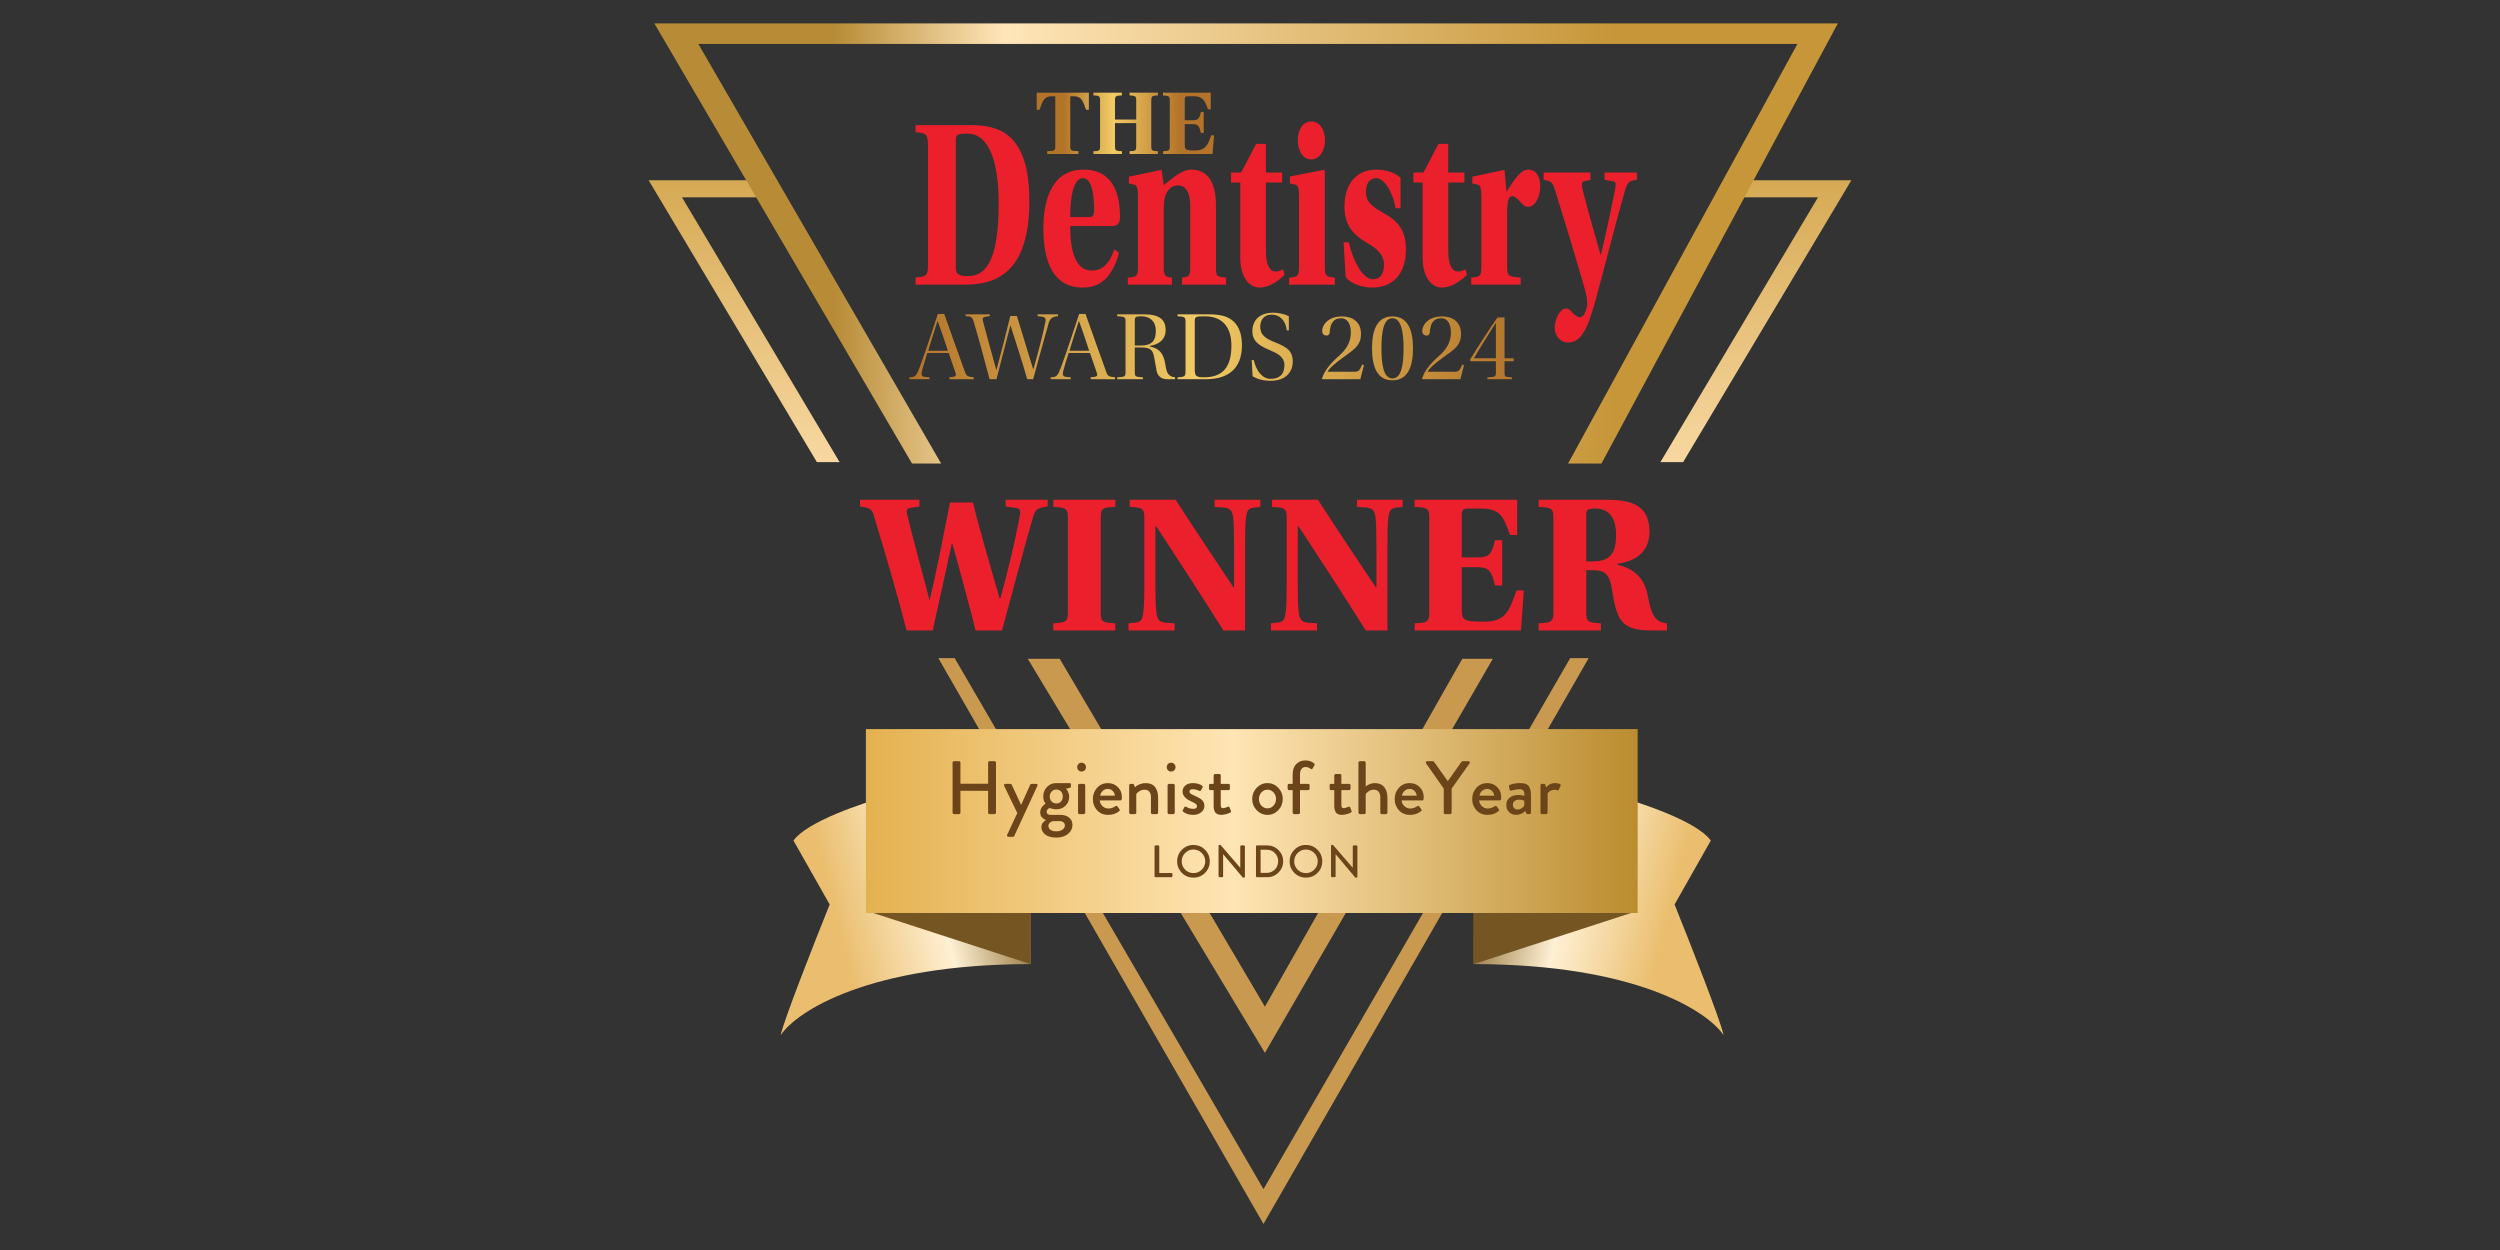<?xml version="1.0" encoding="utf-8"?>
<!-- Generator: Adobe Illustrator 15.0.0, SVG Export Plug-In . SVG Version: 6.00 Build 0)  -->
<!DOCTYPE svg PUBLIC "-//W3C//DTD SVG 1.1//EN" "http://www.w3.org/Graphics/SVG/1.1/DTD/svg11.dtd">
<svg version="1.1" id="Layer_1" xmlns="http://www.w3.org/2000/svg" xmlns:xlink="http://www.w3.org/1999/xlink" x="0px" y="0px"
	 width="800px" height="400px" viewBox="0 0 800 400" enable-background="new 0 0 800 400" xml:space="preserve">
<rect x="0" y="0" width="800" height="400" fill="#333333" stroke="none"/>
<linearGradient id="SVGID_1_" gradientUnits="userSpaceOnUse" x1="1116.996" y1="555.939" x2="1116.996" y2="646.137" gradientTransform="matrix(1 0 0 1 -555.119 -498.25)">
	<stop  offset="0" style="stop-color:#D6AA54"/>
	<stop  offset="1" style="stop-color:#F8D8A1"/>
</linearGradient>
<path fill="url(#SVGID_1_)" d="M592.435,57.69h-32.262l-2.953,5.453h24.537l-50.438,84.744h7.271L592.435,57.69z"/>
<linearGradient id="SVGID_2_" gradientUnits="userSpaceOnUse" x1="793.242" y1="555.939" x2="793.242" y2="646.137" gradientTransform="matrix(1 0 0 1 -555.119 -498.25)">
	<stop  offset="0" style="stop-color:#D6AA54"/>
	<stop  offset="1" style="stop-color:#F8D8A1"/>
</linearGradient>
<path fill="url(#SVGID_2_)" d="M207.565,57.69h32.261l2.954,5.453h-24.538l50.438,84.744h-7.27L207.565,57.69z"/>
<path fill="#EB202C" d="M305.866,44.551V85.64c0,1.791,0.611,2.724,3.733,2.724c5.295,0,9.978-3.736,9.978-23.271
	c0-14.475-3.566-22.412-10.033-22.335C306.535,42.76,305.866,43.072,305.866,44.551z M292.99,40.037h17.726
	c6.912,0,11.314,1.79,14.324,5.915c3.065,4.202,4.347,10.194,4.347,18.598c0,25.447-13.6,26.537-21.292,26.537H292.99v-2.335
	c3.622-0.155,3.959-0.623,3.959-4.28V46.651c0-3.735-0.56-4.125-3.959-4.358V40.037z"/>
<path fill="#EB202C" d="M355.5,72.333h-13.042c0,8.249,1.783,14.242,6.856,14.242c3.12,0,5.519-1.713,7.302-6.771l1.45,1.089
	c-1.842,6.771-5.185,11.127-11.482,11.127c-9.921,0.079-12.708-8.948-12.708-18.91c0-10.195,3.289-18.832,12.875-18.832
	c10.256,0,11.649,9.261,11.649,15.097C358.399,71.788,357.451,72.333,355.5,72.333z M342.458,69.453h6.02
	c1.172,0,1.617-0.311,1.617-2.256c0-4.592-0.613-10.196-3.567-10.196C343.406,57.001,342.458,63.382,342.458,69.453z"/>
<path fill="#EB202C" d="M389.111,65.64v19.921c0,2.959,0.334,3.037,3.232,3.268v2.257h-14.102v-2.257
	c1.561-0.231,2.62,0.08,2.62-2.878V65.874c0-4.202-1.337-6.537-3.958-6.537c-2.117,0-3.399,1.555-4.014,3.424
	c-0.334,0.933-0.502,2.722-0.502,4.356v18.677c0,2.957,1.06,2.803,2.62,3.034v2.257h-14.101v-2.257
	c2.897-0.231,3.232-0.465,3.232-3.344V62.839c0-2.958-0.446-3.581-1.171-3.736l-1.728-0.389v-2.178l10.478-2.179l0.669,4.901
	c3.513-2.8,5.965-4.979,8.863-4.979C386.714,54.279,389.111,58.791,389.111,65.64z"/>
<path fill="#EB202C" d="M410.275,58.403h-5.186V80.27c0,4.591,1.229,6.615,3.121,6.615c0.727,0,1.729-0.311,2.396-0.701l0.444,1.791
	c-3.12,3.034-5.907,4.045-7.971,4.045c-3.009,0-6.187-2.801-6.187-9.572V58.402h-2.953v-3.191h3.231l4.794-9.183h3.121v9.183h5.185
	L410.275,58.403L410.275,58.403z"/>
<path fill="#EB202C" d="M419.589,38.87h0.056c2.787,0,4.349,2.8,4.349,5.991c0,3.269-1.673,6.147-4.402,6.147
	c-2.788,0-4.293-2.878-4.293-6.147C415.296,41.67,416.801,38.87,419.589,38.87z M415.688,85.329V62.838
	c0-2.958-0.392-3.58-1.172-3.735l-1.728-0.39v-2.256l10.813-2.102l0.334,0.311v30.662c0,2.957,0.334,3.269,3.231,3.5v2.257h-14.659
	v-2.257C415.296,88.675,415.688,88.285,415.688,85.329z"/>
<path fill="#EB202C" d="M448.172,66.651h-1.561c-1.002-5.525-3.734-9.649-6.242-9.649c-2.229,0-3.288,1.946-3.288,4.514
	c0,3.113,2.229,4.747,5.463,6.538c4.793,2.645,7.356,5.602,7.356,11.75c0,8.172-4.517,12.217-10.7,12.217
	c-2.845,0-6.802-0.934-8.584-3.423l-0.669-11.051h1.672c1.338,5.993,4.459,11.829,7.747,11.829c2.118,0,3.512-1.556,3.512-4.592
	c0-3.269-2.229-5.214-5.295-7.003c-5.127-2.88-7.356-6.303-7.356-11.674c0-7.394,3.9-11.828,10.145-11.828
	c2.676,0,5.63,0.7,7.803,2.567L448.172,66.651L448.172,66.651z"/>
<path fill="#EB202C" d="M468.625,58.403h-5.184V80.27c0,4.591,1.226,6.615,3.121,6.615c0.726,0,1.729-0.311,2.396-0.701l0.443,1.791
	c-3.119,3.034-5.907,4.045-7.971,4.045c-3.011,0-6.188-2.801-6.188-9.572V58.402h-2.954v-3.191h3.231l4.793-9.183h3.121v9.183h5.185
	L468.625,58.403L468.625,58.403z"/>
<path fill="#EB202C" d="M482.285,68.13v17.198c0,3.035,0.39,3.191,4.347,3.5v2.257h-15.827v-2.257
	c2.896-0.231,3.232-0.465,3.232-3.5v-22.49c0-2.88-0.391-3.58-1.171-3.735l-1.729-0.39v-2.178l10.313-2.179l0.612,7.004
	c3.119-4.825,4.736-7.082,7.021-7.082c2.284,0,3.789,1.946,3.789,5.369c0,2.958-1.393,6.536-3.9,6.536
	c-1.061,0-1.673-0.7-2.343-1.477c-1.112-1.167-1.894-1.945-2.675-1.945C482.675,62.761,482.285,64.55,482.285,68.13z"/>
<path fill="#EB202C" d="M513.454,55.213h10.367v2.334c-3.012,0.311-3.121,0.934-4.292,5.058c-2.73,9.572-5.908,22.412-8.976,33.541
	c-2.842,10.505-5.07,13.463-8.918,13.463c-1.951,0-4.124-1.791-4.124-4.747c0-2.879,1.839-6.148,3.513-6.148
	c0.945,0,1.28,0.389,2.396,1.556c0.557,0.623,1.396,1.245,2.006,1.245c1.062,0,1.729-0.779,2.397-3.347
	c0.39-1.167-0.279-4.124-0.669-5.604c-3.013-10.583-6.856-23.111-9.532-31.671c-0.947-3.036-1.448-2.881-3.677-3.347v-2.334h14.993
	v2.334l-2.01,0.466c-0.777,0.156-0.891,0.934-0.557,2.413c1.616,6.615,4.18,15.175,5.796,21.088h0.111
	c1.562-6.458,3.289-14.396,4.627-21.322c0.275-1.555,0-2.102-0.78-2.179l-2.676-0.466v-2.333H513.454z"/>
<linearGradient id="SVGID_3_" gradientUnits="userSpaceOnUse" x1="895.604" y1="537.841" x2="932.636" y2="537.614" gradientTransform="matrix(1 0 0 1 -555.119 -498.25)">
	<stop  offset="0" style="stop-color:#B3742A"/>
	<stop  offset="0.425" style="stop-color:#F1CB64"/>
	<stop  offset="1" style="stop-color:#B3742A"/>
</linearGradient>
<path fill="url(#SVGID_3_)" d="M342.483,30.799v16.002c0,0.868,0.118,1.406,1.047,1.465l1.555,0.121v0.897h-9.99v-0.897l1.585-0.121
	c0.928-0.059,1.018-0.598,1.018-1.465V30.799h-1.136c-2.514,0-2.872,1.524-3.919,4.336h-0.896v-5.473h16.689v5.473h-0.896
	c-1.047-2.813-1.406-4.336-3.918-4.336H342.483z M363.59,39.413h-6.789v7.359c0,1.316,0.149,1.556,2.213,1.615v0.898h-9.124v-0.898
	c1.945-0.059,2.125-0.209,2.125-1.615V32.145c0-1.405-0.21-1.525-2.125-1.615v-0.867h9.124v0.867
	c-1.975,0.09-2.213,0.21-2.213,1.615v6.102h6.789v-6.102c0-1.346-0.209-1.525-2.123-1.615v-0.867h9.063v0.867
	c-1.944,0.09-2.124,0.27-2.124,1.615v14.627c0,1.346,0.209,1.556,2.124,1.615v0.898h-9.063v-0.898
	c1.975-0.059,2.123-0.209,2.123-1.615V39.413z M374.332,46.742V32.205c0-1.437-0.271-1.555-2.185-1.675v-0.867h15.285v5.293h-0.897
	c-0.928-2.782-1.646-4.157-4.517-4.157h-1.915c-0.777,0-0.987,0.209-0.987,1.016v6.671h2.393c1.885,0,2.275-0.39,2.783-2.664h0.897
	v6.7h-0.897c-0.509-2.184-0.838-2.811-2.783-2.811h-2.393v6.401c0,1.824,0.21,2.035,3.35,2.035c3.352,0,4.099-1.916,5.146-4.848
	h0.896L388,49.282h-15.793v-0.897C374.123,48.297,374.332,48.177,374.332,46.742z"/>
<path fill="#C9994F" d="M305.487,210.593h-5.227l104.057,181.076l104.056-181.076h-5.906l-98.147,169.942L305.487,210.593z"/>
<path fill="#C9994F" d="M339.112,210.818h-6.816h-3.407l75.882,126.096l72.931-126.096h-9.771l-63.16,111.328L339.112,210.818z"/>
<linearGradient id="SVGID_4_" gradientUnits="userSpaceOnUse" x1="883.679" y1="775.721" x2="822.336" y2="791.17" gradientTransform="matrix(1 0 0 1 -555.119 -498.25)">
	<stop  offset="0" style="stop-color:#856529"/>
	<stop  offset="0.471" style="stop-color:#FFF0D4"/>
	<stop  offset="1" style="stop-color:#EABE6E"/>
</linearGradient>
<path fill="url(#SVGID_4_)" d="M253.913,268.982c4.182-6,22.04-12.043,30.445-14.313h45.438v53.845
	c-51.8,0-74.897,15.146-79.973,22.721c0.909-4.545,10.829-29.765,15.676-41.806L253.913,268.982z"/>
<path fill="#755622" d="M329.796,308.514l-52.482-17.039l52.482,0.455V308.514z"/>
<linearGradient id="SVGID_5_" gradientUnits="userSpaceOnUse" x1="1027.924" y1="775.721" x2="1089.267" y2="791.17" gradientTransform="matrix(1 0 0 1 -555.119 -498.25)">
	<stop  offset="0" style="stop-color:#856529"/>
	<stop  offset="0.471" style="stop-color:#FFF0D4"/>
	<stop  offset="1" style="stop-color:#EABE6E"/>
</linearGradient>
<path fill="url(#SVGID_5_)" d="M547.45,268.982c-4.183-6-22.038-12.043-30.443-14.313h-45.438v53.845
	c51.803,0,74.896,15.146,79.974,22.721c-0.909-4.545-10.83-29.765-15.677-41.806L547.45,268.982z"/>
<path fill="#755622" d="M471.564,308.514l52.483-17.039l-52.483,0.455V308.514z"/>
<linearGradient id="SVGID_6_" gradientUnits="userSpaceOnUse" x1="832.206" y1="760.984" x2="1079.168" y2="760.984" gradientTransform="matrix(1 0 0 1 -555.119 -498.25)">
	<stop  offset="0" style="stop-color:#E4B14F"/>
	<stop  offset="0.475" style="stop-color:#FFE5B4"/>
	<stop  offset="1" style="stop-color:#BB8C2F"/>
</linearGradient>
<path fill="url(#SVGID_6_)" d="M277.087,292.157v-58.847h246.962v58.847H277.087L277.087,292.157z"/>
<linearGradient id="SVGID_7_" gradientUnits="userSpaceOnUse" x1="822.211" y1="576.16" x2="1071.671" y2="576.16" gradientTransform="matrix(1 0 0 1 -555.119 -498.25)">
	<stop  offset="0" style="stop-color:#B88C37"/>
	<stop  offset="0.218" style="stop-color:#FFE6B9"/>
	<stop  offset="1" style="stop-color:#C79639"/>
</linearGradient>
<path fill="url(#SVGID_7_)" d="M301.17,148.341h-9.315L209.383,7.479h378.734L512.462,148.34h-10.679l73.385-134.271H223.47
	L301.17,148.341z"/>
<g>
	<path fill="#6C441A" d="M304.823,260.059v-16.021c0-0.113,0.044-0.22,0.133-0.313c0.088-0.099,0.197-0.146,0.327-0.146h1.598
		c0.129,0,0.238,0.045,0.327,0.133c0.088,0.089,0.133,0.198,0.133,0.327v6.752h8.857v-6.752c0-0.129,0.044-0.238,0.133-0.327
		c0.088-0.088,0.197-0.133,0.327-0.133h1.597c0.129,0,0.238,0.048,0.327,0.146c0.089,0.098,0.133,0.2,0.133,0.313v16.021
		c0,0.112-0.044,0.217-0.133,0.313c-0.089,0.096-0.198,0.146-0.327,0.146h-1.597c-0.129,0-0.238-0.043-0.327-0.133
		c-0.089-0.089-0.133-0.197-0.133-0.326v-6.994h-8.857v6.994c0,0.129-0.044,0.237-0.133,0.326c-0.089,0.09-0.198,0.133-0.327,0.133
		h-1.598c-0.129,0-0.238-0.049-0.327-0.146S304.823,260.171,304.823,260.059z"/>
	<path fill="#6C441A" d="M325.538,260.179l-4.211-8.712c-0.081-0.16-0.077-0.307,0.012-0.436c0.088-0.129,0.222-0.194,0.399-0.194
		h1.597c0.193,0,0.331,0.089,0.412,0.267l3,6.438h0.023l2.904-6.438c0.08-0.178,0.25-0.267,0.508-0.267h1.379
		c0.194,0,0.331,0.065,0.412,0.194s0.081,0.272,0,0.436l-7.404,16.021c-0.098,0.193-0.234,0.289-0.412,0.289h-1.452
		c-0.178,0-0.312-0.067-0.399-0.204c-0.089-0.138-0.093-0.287-0.012-0.448L325.538,260.179z"/>
	<path fill="#6C441A" d="M332.871,259.938c0-0.354,0.061-0.688,0.182-1.004c0.121-0.314,0.267-0.572,0.437-0.773
		c0.17-0.202,0.334-0.379,0.496-0.532c0.161-0.151,0.298-0.271,0.412-0.353l0.192-0.098c-0.5-0.597-0.75-1.379-0.75-2.348
		c0-1.161,0.392-2.157,1.173-2.988c0.782-0.831,1.779-1.246,2.989-1.246h4.235c0.306,0,0.46,0.153,0.46,0.459v0.605
		c0,0.242-0.089,0.379-0.267,0.41l-1.331,0.363c0.081,0.063,0.178,0.152,0.29,0.268c0.113,0.111,0.268,0.396,0.46,0.847
		c0.194,0.452,0.291,0.943,0.291,1.478c0,1.063-0.383,1.988-1.148,2.771c-0.768,0.783-1.755,1.176-2.965,1.176
		c-0.355,0-0.694-0.033-1.018-0.099c-0.322-0.063-0.577-0.129-0.762-0.192s-0.294-0.099-0.327-0.099
		c-0.145,0-0.347,0.113-0.604,0.339c-0.259,0.229-0.388,0.51-0.388,0.85c0,0.289,0.104,0.526,0.314,0.713
		c0.209,0.187,0.492,0.279,0.847,0.279h3.292c1.097,0,2.004,0.284,2.722,0.857c0.719,0.57,1.077,1.367,1.077,2.384
		c0,1.113-0.472,2.062-1.416,2.845c-0.943,0.781-2.189,1.174-3.738,1.174c-1.582,0-2.775-0.332-3.582-0.992
		c-0.808-0.661-1.21-1.438-1.21-2.323c0-0.952,0.476-1.71,1.428-2.274v-0.071c-0.404-0.112-0.803-0.367-1.198-0.763
		C333.068,261.199,332.871,260.646,332.871,259.938z M335.485,264.316c0,0.5,0.233,0.912,0.702,1.233
		c0.468,0.322,1.072,0.483,1.814,0.483c0.758,0,1.408-0.18,1.948-0.532c0.541-0.354,0.811-0.813,0.811-1.38
		c0-0.18-0.037-0.357-0.108-0.544c-0.073-0.187-0.254-0.371-0.544-0.558c-0.291-0.187-0.679-0.277-1.162-0.277
		c-0.952,0-1.662,0.016-2.129,0.048C335.928,263.083,335.485,263.591,335.485,264.316z M338.05,257.105
		c0.598,0,1.084-0.207,1.464-0.617c0.379-0.411,0.569-0.947,0.569-1.609c0-0.661-0.19-1.197-0.569-1.609
		c-0.379-0.41-0.866-0.617-1.464-0.617c-0.612,0-1.122,0.212-1.524,0.631c-0.403,0.42-0.605,0.951-0.605,1.598
		s0.202,1.18,0.605,1.598C336.929,256.896,337.438,257.105,338.05,257.105z"/>
	<path fill="#6C441A" d="M346.084,246.893c-0.387,0-0.714-0.137-0.98-0.41s-0.398-0.604-0.398-0.991
		c0-0.403,0.133-0.742,0.398-1.019c0.267-0.273,0.594-0.412,0.98-0.412c0.403,0,0.742,0.14,1.016,0.412
		c0.274,0.274,0.412,0.613,0.412,1.019c0,0.387-0.137,0.718-0.412,0.991S346.487,246.893,346.084,246.893z M344.971,260.059v-8.762
		c0-0.111,0.044-0.218,0.133-0.314c0.089-0.096,0.197-0.146,0.327-0.146h1.379c0.113,0,0.219,0.049,0.315,0.146
		c0.097,0.099,0.145,0.203,0.145,0.314v8.762c0,0.112-0.048,0.217-0.145,0.313c-0.097,0.096-0.202,0.146-0.315,0.146h-1.379
		c-0.129,0-0.237-0.049-0.327-0.146C345.015,260.275,344.971,260.171,344.971,260.059z"/>
	<path fill="#6C441A" d="M349.714,255.678c0-1.404,0.452-2.602,1.355-3.594c0.902-0.992,2.064-1.488,3.484-1.488
		c1.259,0,2.315,0.424,3.17,1.271c0.855,0.847,1.283,1.916,1.283,3.206c0,0.21-0.017,0.428-0.049,0.653
		c-0.032,0.272-0.178,0.41-0.436,0.41h-6.583c0.031,0.678,0.313,1.278,0.847,1.805c0.532,0.522,1.177,0.785,1.936,0.785
		c0.709,0,1.429-0.232,2.154-0.701c0.306-0.178,0.524-0.187,0.653-0.023l0.678,0.919c0.193,0.228,0.177,0.437-0.048,0.63
		c-0.937,0.807-2.13,1.21-3.582,1.21c-1.437,0-2.605-0.491-3.509-1.477C350.166,258.3,349.714,257.098,349.714,255.678z
		 M352.063,254.611h4.694c-0.032-0.579-0.266-1.084-0.702-1.512c-0.436-0.429-0.943-0.643-1.524-0.643
		c-0.646,0-1.198,0.205-1.658,0.617S352.143,254,352.063,254.611z"/>
	<path fill="#6C441A" d="M361.331,260.059v-8.762c0-0.111,0.044-0.218,0.133-0.314c0.088-0.097,0.197-0.146,0.327-0.146h0.702
		c0.209,0,0.339,0.097,0.387,0.291l0.29,0.822c0.113-0.129,0.287-0.282,0.521-0.46c0.233-0.178,0.625-0.37,1.174-0.58
		c0.548-0.21,1.112-0.314,1.693-0.314c1.389,0,2.408,0.424,3.063,1.271c0.653,0.847,0.979,1.956,0.979,3.326v4.865
		c0,0.111-0.048,0.217-0.145,0.313c-0.097,0.096-0.202,0.146-0.314,0.146h-1.379c-0.129,0-0.237-0.043-0.327-0.134
		c-0.089-0.089-0.133-0.196-0.133-0.325v-4.961c0-0.774-0.178-1.367-0.532-1.779c-0.355-0.411-0.848-0.616-1.477-0.616
		c-0.662,0-1.25,0.178-1.767,0.532c-0.518,0.354-0.823,0.66-0.919,0.918v5.906c0,0.307-0.187,0.459-0.558,0.459h-1.259
		c-0.129,0-0.238-0.05-0.327-0.146C361.375,260.275,361.331,260.171,361.331,260.059z"/>
	<path fill="#6C441A" d="M374.738,246.893c-0.388,0-0.714-0.137-0.98-0.41c-0.266-0.273-0.398-0.604-0.398-0.991
		c0-0.403,0.133-0.742,0.398-1.019c0.267-0.273,0.593-0.412,0.98-0.412c0.402,0,0.742,0.14,1.016,0.412
		c0.274,0.274,0.412,0.613,0.412,1.019c0,0.387-0.137,0.718-0.412,0.991S375.141,246.893,374.738,246.893z M373.625,260.059v-8.762
		c0-0.111,0.044-0.218,0.133-0.314c0.088-0.097,0.197-0.146,0.327-0.146h1.379c0.113,0,0.218,0.049,0.315,0.146
		c0.097,0.099,0.145,0.203,0.145,0.314v8.762c0,0.112-0.048,0.217-0.145,0.313c-0.098,0.097-0.202,0.146-0.315,0.146h-1.379
		c-0.129,0-0.238-0.049-0.327-0.146C373.668,260.275,373.625,260.171,373.625,260.059z"/>
	<path fill="#6C441A" d="M378.633,259.768c-0.192-0.129-0.242-0.299-0.145-0.509l0.508-0.942c0.129-0.241,0.331-0.281,0.604-0.12
		c0.71,0.42,1.46,0.629,2.25,0.629s1.187-0.273,1.187-0.822c0-0.307-0.133-0.563-0.399-0.772c-0.266-0.211-0.754-0.478-1.464-0.799
		c-1.839-0.809-2.759-1.863-2.759-3.172c0-0.693,0.282-1.312,0.847-1.852c0.564-0.541,1.388-0.813,2.47-0.813
		c1.129,0,2.081,0.25,2.854,0.75c0.291,0.193,0.354,0.428,0.194,0.701l-0.437,0.823c-0.145,0.258-0.354,0.323-0.629,0.192
		c-0.71-0.338-1.372-0.508-1.983-0.508c-0.727,0-1.09,0.241-1.09,0.727c0,0.291,0.117,0.521,0.352,0.688
		c0.232,0.171,0.633,0.375,1.198,0.616c1.081,0.471,1.888,0.938,2.42,1.404c0.531,0.468,0.798,1.111,0.798,1.936
		c0,0.774-0.335,1.44-1.004,1.997c-0.669,0.558-1.529,0.835-2.577,0.835C380.521,260.76,379.457,260.429,378.633,259.768z"/>
	<path fill="#6C441A" d="M388.362,257.88v-5.034h-1.017c-0.129,0-0.237-0.044-0.327-0.133c-0.088-0.089-0.133-0.197-0.133-0.327
		v-1.089c0-0.306,0.153-0.46,0.46-0.46h1.017v-2.687c0-0.112,0.044-0.217,0.133-0.314c0.088-0.097,0.197-0.145,0.327-0.145
		l1.379-0.024c0.113,0,0.214,0.045,0.303,0.133c0.088,0.089,0.133,0.198,0.133,0.327v2.71h2.47c0.306,0,0.459,0.154,0.459,0.46
		v1.089c0,0.13-0.044,0.238-0.134,0.327c-0.089,0.089-0.197,0.133-0.326,0.133h-2.47v4.793c0,0.387,0.064,0.646,0.194,0.773
		c0.129,0.129,0.322,0.193,0.581,0.193c0.403,0,0.896-0.146,1.477-0.438c0.259-0.111,0.443-0.04,0.558,0.218l0.436,1.065
		c0.112,0.258,0.04,0.449-0.218,0.58c-0.21,0.13-0.609,0.281-1.198,0.46c-0.589,0.178-1.133,0.267-1.633,0.267
		c-0.904,0-1.541-0.246-1.912-0.736C388.549,259.529,388.362,258.814,388.362,257.88z"/>
	<path fill="#6C441A" d="M400.704,255.652c0-1.37,0.476-2.558,1.428-3.559c0.952-1,2.104-1.5,3.461-1.5s2.509,0.5,3.462,1.5
		c0.95,1.001,1.428,2.188,1.428,3.559c0,1.404-0.478,2.604-1.428,3.604c-0.953,1.001-2.104,1.501-3.462,1.501
		c-1.354,0-2.509-0.5-3.461-1.501C401.18,258.259,400.704,257.057,400.704,255.652z M402.857,255.652
		c0,0.84,0.267,1.554,0.799,2.143c0.531,0.589,1.178,0.885,1.937,0.885s1.403-0.296,1.937-0.885c0.535-0.589,0.8-1.303,0.8-2.143
		c0-0.808-0.269-1.5-0.8-2.08c-0.531-0.581-1.178-0.871-1.937-0.871s-1.403,0.29-1.937,0.871
		C403.124,254.152,402.857,254.848,402.857,255.652z"/>
	<path fill="#6C441A" d="M413.65,260.059v-7.213h-1.139c-0.129,0-0.236-0.044-0.324-0.133c-0.09-0.089-0.136-0.197-0.136-0.327
		v-1.089c0-0.306,0.153-0.46,0.46-0.46h1.139v-3.001c0-1.451,0.384-2.564,1.148-3.339c0.768-0.774,1.756-1.162,2.965-1.162
		c1.113,0,2.033,0.323,2.76,0.968c0.192,0.162,0.227,0.348,0.098,0.557l-0.604,1.091c-0.131,0.241-0.332,0.267-0.604,0.071
		c-0.563-0.388-1.099-0.58-1.599-0.58c-0.549,0-0.987,0.201-1.317,0.604c-0.331,0.403-0.496,1-0.496,1.79v3.001h2.612
		c0.308,0,0.461,0.154,0.461,0.46v1.089c0,0.13-0.045,0.238-0.133,0.327c-0.09,0.089-0.198,0.133-0.327,0.133H416v7.213
		c0,0.112-0.045,0.217-0.133,0.313c-0.09,0.097-0.198,0.146-0.327,0.146h-1.429c-0.112,0-0.219-0.049-0.313-0.146
		S413.65,260.171,413.65,260.059z"/>
	<path fill="#6C441A" d="M426.961,257.88v-5.034h-1.018c-0.129,0-0.237-0.044-0.325-0.133c-0.089-0.089-0.134-0.197-0.134-0.327
		v-1.089c0-0.306,0.151-0.46,0.459-0.46h1.018v-2.687c0-0.112,0.044-0.217,0.133-0.314c0.09-0.097,0.198-0.145,0.327-0.145
		l1.38-0.024c0.112,0,0.213,0.045,0.303,0.133c0.09,0.089,0.135,0.198,0.135,0.327v2.71h2.468c0.308,0,0.46,0.154,0.46,0.46v1.089
		c0,0.13-0.045,0.238-0.133,0.327c-0.09,0.089-0.198,0.133-0.327,0.133h-2.468v4.793c0,0.387,0.063,0.646,0.191,0.773
		c0.129,0.129,0.322,0.193,0.582,0.193c0.401,0,0.896-0.146,1.477-0.438c0.258-0.111,0.441-0.04,0.557,0.218l0.438,1.065
		c0.111,0.258,0.039,0.449-0.219,0.58c-0.211,0.13-0.607,0.281-1.197,0.46c-0.59,0.178-1.135,0.267-1.635,0.267
		c-0.902,0-1.541-0.246-1.91-0.736C427.148,259.529,426.961,258.814,426.961,257.88z"/>
	<path fill="#6C441A" d="M434.705,260.059v-16.021c0-0.113,0.044-0.22,0.133-0.313c0.089-0.099,0.197-0.146,0.327-0.146h1.403
		c0.129,0,0.236,0.048,0.326,0.146c0.088,0.098,0.133,0.2,0.133,0.313v7.599c0.982-0.691,1.953-1.039,2.904-1.039
		c1.321,0,2.326,0.424,3.014,1.271c0.686,0.847,1.027,1.956,1.027,3.325v4.865c0,0.112-0.049,0.217-0.146,0.313
		s-0.201,0.146-0.314,0.146h-1.354c-0.131,0-0.238-0.043-0.327-0.133c-0.089-0.089-0.133-0.197-0.133-0.326v-4.914
		c0-0.772-0.187-1.375-0.558-1.803c-0.373-0.427-0.871-0.641-1.502-0.641c-0.646,0-1.222,0.181-1.729,0.544
		c-0.508,0.362-0.803,0.688-0.883,0.979v5.832c0,0.308-0.161,0.461-0.484,0.461h-1.379c-0.13,0-0.238-0.051-0.327-0.146
		C434.749,260.273,434.705,260.171,434.705,260.059z"/>
	<path fill="#6C441A" d="M446.297,255.678c0-1.404,0.451-2.602,1.355-3.594c0.902-0.992,2.063-1.488,3.482-1.488
		c1.26,0,2.315,0.424,3.172,1.271c0.854,0.847,1.281,1.916,1.281,3.206c0,0.21-0.016,0.428-0.048,0.653
		c-0.033,0.272-0.179,0.41-0.437,0.41h-6.582c0.03,0.678,0.313,1.278,0.847,1.805c0.532,0.522,1.178,0.785,1.937,0.785
		c0.711,0,1.43-0.232,2.154-0.701c0.307-0.178,0.523-0.187,0.652-0.023l0.678,0.919c0.193,0.228,0.178,0.437-0.048,0.63
		c-0.937,0.807-2.13,1.21-3.582,1.21c-1.437,0-2.604-0.491-3.509-1.477C446.748,258.3,446.297,257.098,446.297,255.678z
		 M448.645,254.611h4.695c-0.033-0.579-0.267-1.084-0.701-1.512c-0.436-0.429-0.943-0.643-1.523-0.643
		c-0.646,0-1.198,0.205-1.658,0.617C448.995,253.486,448.725,254,448.645,254.611z"/>
	<path fill="#6C441A" d="M462.004,260.059v-7.694l-5.663-8.083c-0.097-0.161-0.104-0.319-0.022-0.475
		c0.08-0.152,0.218-0.229,0.41-0.229h1.791c0.146,0,0.273,0.072,0.389,0.218l4.38,6.171l4.381-6.171
		c0.112-0.146,0.242-0.218,0.388-0.218h1.814c0.193,0,0.33,0.076,0.411,0.229c0.081,0.153,0.073,0.313-0.024,0.475l-5.734,8.059
		v7.721c0,0.112-0.049,0.219-0.146,0.313c-0.098,0.097-0.202,0.146-0.313,0.146h-1.599c-0.13,0-0.237-0.045-0.327-0.134
		S462.004,260.188,462.004,260.059z"/>
	<path fill="#6C441A" d="M471.104,255.678c0-1.404,0.451-2.602,1.354-3.594s2.063-1.488,3.483-1.488c1.26,0,2.314,0.424,3.172,1.271
		c0.854,0.847,1.281,1.916,1.281,3.206c0,0.21-0.017,0.428-0.049,0.653c-0.031,0.272-0.178,0.41-0.436,0.41h-6.583
		c0.032,0.678,0.313,1.278,0.847,1.805c0.533,0.522,1.178,0.785,1.938,0.785c0.711,0,1.429-0.232,2.154-0.701
		c0.307-0.178,0.522-0.187,0.652-0.023l0.678,0.919c0.193,0.228,0.178,0.437-0.049,0.63c-0.936,0.807-2.13,1.21-3.582,1.21
		c-1.436,0-2.604-0.491-3.509-1.477C471.555,258.3,471.104,257.098,471.104,255.678z M473.45,254.611h4.694
		c-0.033-0.579-0.268-1.084-0.701-1.512c-0.438-0.429-0.944-0.643-1.524-0.643c-0.646,0-1.198,0.205-1.657,0.617
		C473.801,253.486,473.529,254,473.45,254.611z"/>
	<path fill="#6C441A" d="M482.018,257.518c0-0.902,0.344-1.648,1.027-2.237c0.686-0.591,1.635-0.886,2.844-0.886
		c0.309,0,0.617,0.024,0.934,0.073c0.313,0.048,0.553,0.097,0.714,0.146l0.267,0.071c0.018-0.791-0.08-1.344-0.289-1.658
		c-0.211-0.313-0.613-0.471-1.212-0.471c-0.79,0-1.692,0.146-2.71,0.437c-0.273,0.063-0.451-0.063-0.531-0.39l-0.193-0.896
		c-0.064-0.272,0.041-0.459,0.314-0.556c0.87-0.371,1.983-0.559,3.34-0.559c0.74,0,1.352,0.104,1.826,0.314
		c0.478,0.21,0.822,0.527,1.041,0.956c0.219,0.428,0.358,0.866,0.424,1.317c0.064,0.451,0.098,1.024,0.098,1.719v5.154
		c0,0.112-0.049,0.217-0.146,0.313c-0.097,0.096-0.201,0.146-0.313,0.146h-0.68c-0.178,0-0.313-0.111-0.41-0.339l-0.241-0.653
		c-0.854,0.823-1.849,1.234-2.978,1.234c-0.92,0-1.67-0.294-2.252-0.884C482.309,259.287,482.018,258.501,482.018,257.518z
		 M484.122,257.492c0,0.451,0.137,0.822,0.411,1.113c0.273,0.291,0.63,0.436,1.064,0.436c0.45,0,0.887-0.133,1.308-0.398
		c0.419-0.267,0.71-0.537,0.87-0.812v-1.549c-0.387-0.259-0.951-0.388-1.693-0.388c-0.58,0-1.053,0.146-1.415,0.437
		C484.305,256.621,484.122,257.009,484.122,257.492z"/>
	<path fill="#6C441A" d="M492.956,260.059v-8.762c0-0.111,0.044-0.218,0.133-0.314c0.089-0.096,0.197-0.146,0.327-0.146h0.701
		c0.21,0,0.347,0.113,0.412,0.339l0.266,0.823c0.661-0.937,1.605-1.403,2.832-1.403c0.548,0,1.012,0.076,1.392,0.229
		c0.381,0.153,0.506,0.375,0.375,0.665l-0.581,1.187c-0.111,0.259-0.307,0.331-0.579,0.218c-0.228-0.111-0.501-0.17-0.822-0.17
		c-0.42,0-0.81,0.099-1.162,0.291c-0.354,0.193-0.597,0.362-0.728,0.508c-0.129,0.146-0.227,0.274-0.289,0.39v6.146
		c0,0.308-0.219,0.459-0.653,0.459h-1.161c-0.13,0-0.238-0.049-0.327-0.146S492.956,260.171,492.956,260.059z"/>
</g>
<g>
	<path fill="#6C441A" d="M369.459,280.422v-9.611c0-0.078,0.026-0.144,0.08-0.195c0.053-0.055,0.119-0.079,0.196-0.079h0.958
		c0.078,0,0.143,0.026,0.195,0.087c0.054,0.059,0.08,0.121,0.08,0.188v8.537h3.936c0.078,0,0.143,0.027,0.195,0.08
		c0.054,0.055,0.08,0.118,0.08,0.196v0.798c0,0.078-0.025,0.145-0.08,0.196c-0.053,0.054-0.118,0.08-0.195,0.08h-5.169
		c-0.078,0-0.144-0.026-0.196-0.08C369.485,280.564,369.459,280.5,369.459,280.422z"/>
	<path fill="#6C441A" d="M378.208,279.326c-1.012-1.012-1.518-2.243-1.518-3.695s0.506-2.688,1.518-3.71
		c1.011-1.021,2.243-1.532,3.695-1.532c1.452,0,2.686,0.512,3.703,1.532s1.524,2.258,1.524,3.71s-0.508,2.684-1.524,3.695
		c-1.018,1.011-2.25,1.518-3.703,1.518C380.45,280.844,379.219,280.338,378.208,279.326z M379.253,272.959
		c-0.741,0.745-1.111,1.636-1.111,2.672s0.368,1.922,1.104,2.657c0.735,0.735,1.621,1.104,2.657,1.104
		c1.036,0,1.924-0.369,2.665-1.104c0.739-0.735,1.11-1.621,1.11-2.657s-0.371-1.927-1.11-2.672
		c-0.741-0.745-1.629-1.118-2.665-1.118C380.876,271.841,379.993,272.214,379.253,272.959z"/>
	<path fill="#6C441A" d="M389.933,280.422v-9.771c0-0.066,0.026-0.129,0.08-0.182c0.054-0.054,0.119-0.08,0.196-0.08h0.363
		l6.302,7.289h0.015v-6.867c0-0.078,0.026-0.144,0.08-0.195c0.054-0.055,0.118-0.079,0.196-0.079h0.929
		c0.068,0,0.131,0.026,0.189,0.087c0.058,0.059,0.087,0.121,0.087,0.188v9.771c0,0.068-0.026,0.128-0.08,0.182
		c-0.053,0.053-0.119,0.08-0.196,0.08h-0.377l-6.302-7.492H391.4v7.07c0,0.078-0.027,0.145-0.08,0.196
		c-0.055,0.054-0.119,0.08-0.196,0.08h-0.916c-0.078,0-0.143-0.029-0.196-0.087C389.959,280.553,389.933,280.49,389.933,280.422z"/>
	<path fill="#6C441A" d="M401.912,280.422v-9.611c0-0.078,0.025-0.144,0.08-0.195c0.053-0.055,0.113-0.079,0.182-0.079h3.34
		c1.403,0,2.604,0.496,3.603,1.487c0.998,0.992,1.495,2.187,1.495,3.578c0,1.403-0.498,2.604-1.495,3.603s-2.197,1.496-3.603,1.496
		h-3.34c-0.066,0-0.129-0.026-0.182-0.08C401.938,280.564,401.912,280.5,401.912,280.422z M403.395,279.318h1.916
		c1.064,0,1.945-0.353,2.645-1.053c0.695-0.701,1.045-1.592,1.045-2.664c0-1.064-0.35-1.945-1.045-2.645
		c-0.697-0.697-1.578-1.046-2.645-1.046h-1.916V279.318z"/>
	<path fill="#6C441A" d="M414.204,279.326c-1.013-1.012-1.519-2.243-1.519-3.695s0.506-2.688,1.519-3.71
		c1.011-1.021,2.243-1.532,3.694-1.532s2.688,0.512,3.703,1.532c1.017,1.021,1.523,2.258,1.523,3.71s-0.509,2.684-1.523,3.695
		c-1.018,1.012-2.252,1.518-3.703,1.518S415.215,280.338,414.204,279.326z M415.249,272.959c-0.74,0.745-1.11,1.636-1.11,2.672
		s0.367,1.922,1.104,2.657c0.733,0.735,1.62,1.104,2.657,1.104c1.035,0,1.924-0.369,2.664-1.104s1.109-1.621,1.109-2.657
		s-0.369-1.927-1.109-2.672s-1.629-1.118-2.664-1.118C416.873,271.841,415.99,272.214,415.249,272.959z"/>
	<path fill="#6C441A" d="M425.93,280.422v-9.771c0-0.066,0.025-0.129,0.079-0.182c0.054-0.054,0.118-0.08,0.196-0.08h0.363
		l6.302,7.289h0.015v-6.867c0-0.078,0.026-0.144,0.079-0.195c0.054-0.055,0.119-0.079,0.196-0.079h0.93
		c0.067,0,0.131,0.026,0.188,0.087c0.059,0.059,0.088,0.121,0.088,0.188v9.771c0,0.068-0.026,0.128-0.08,0.182
		c-0.053,0.053-0.118,0.08-0.195,0.08h-0.378l-6.302-7.492h-0.016v7.07c0,0.078-0.025,0.145-0.08,0.196
		c-0.054,0.054-0.117,0.08-0.194,0.08h-0.915c-0.078,0-0.145-0.029-0.196-0.087C425.955,280.553,425.93,280.49,425.93,280.422z"/>
</g>
<g>
	<path fill="#EB202C" d="M335.249,159.919v2.179c-3.204,0.448-3.908,0.705-4.677,3.396c-2.308,7.753-7.496,27.359-9.932,36.265
		h-8.457c-1.602-6.728-6.022-22.874-7.433-27.743h-0.192c0.064,0-6.087,27.743-6.087,27.743h-8.33
		c-3.203-12.174-6.854-24.796-10.572-36.969c-0.576-1.922-1.409-2.371-4.356-2.691v-2.179h18.966v2.179l-2.82,0.384
		c-1.537,0.32-1.28,1.089-1.024,2.307c1.603,6.919,5.511,20.823,7.048,27.102h0.128c2.371-9.739,4.613-21.72,6.472-31.075h7.367
		c1.858,7.881,6.6,23.835,8.521,30.69h0.256c2.563-9.482,4.549-17.556,6.215-26.461c0.256-1.538,0.128-2.307-1.152-2.499
		l-3.396-0.448v-2.179L335.249,159.919L335.249,159.919z"/>
	<path fill="#EB202C" d="M352.227,195.927c0,3.011,0.513,3.332,4.678,3.524v2.307h-19.862v-2.307
		c4.101-0.192,4.677-0.513,4.677-3.524V165.75c0-3.011-0.577-3.396-4.677-3.524v-2.307h19.862v2.307
		c-4.165,0.128-4.678,0.449-4.678,3.524V195.927z"/>
	<path fill="#EB202C" d="M391.502,201.758c-6.984-11.084-14.224-22.233-21.528-33.381h-0.256v17.748c0,5.254,0.064,7.496,0.32,9.739
		c0.32,4.037,2.563,3.268,5.831,3.588v2.307h-14.737v-2.307c3.204-0.384,4.357,0.128,4.742-3.588c0.256-2.114,0.32-4.485,0.32-9.739
		V165.75c0-3.011-0.577-3.396-4.678-3.524v-2.307h14.673c6.15,9.611,12.237,18.517,18.452,27.936h0.257v-12.366
		c0-5.125-0.064-7.496-0.257-9.675c-0.384-4.036-2.563-3.268-5.958-3.588v-2.307h14.608v2.307c-3.14,0.384-4.165-0.064-4.613,3.588
		c-0.191,2.179-0.256,4.485-0.256,9.675v26.27L391.502,201.758L391.502,201.758z"/>
	<path fill="#EB202C" d="M437.057,201.758c-6.981-11.084-14.224-22.233-21.527-33.381h-0.256v17.748
		c0,5.254,0.063,7.496,0.319,9.739c0.32,4.037,2.563,3.268,5.83,3.588v2.307h-14.735v-2.307c3.203-0.384,4.356,0.128,4.74-3.588
		c0.258-2.114,0.32-4.485,0.32-9.739V165.75c0-3.011-0.576-3.396-4.678-3.524v-2.307h14.673
		c6.149,9.611,12.237,18.517,18.452,27.936h0.257v-12.366c0-5.125-0.063-7.496-0.257-9.675c-0.385-4.036-2.563-3.268-5.959-3.588
		v-2.307h14.607v2.307c-3.14,0.384-4.164-0.064-4.611,3.588c-0.192,2.179-0.258,4.485-0.258,9.675v26.27L437.057,201.758
		L437.057,201.758z"/>
	<path fill="#EB202C" d="M457.367,165.75c0-3.075-0.514-3.396-4.678-3.524v-2.307h32.806v11.277h-2.308
		c-2.052-5.895-3.141-8.458-9.228-8.458h-4.101c-1.666,0-2.114,0.448-2.114,2.178v13.455h5.125c3.651,0,4.483-1.025,5.511-5.51
		h2.309v14.48h-2.309c-1.023-4.485-1.857-5.831-5.511-5.831h-5.125v13.071c0,3.78,0.319,4.356,7.11,4.356
		c7.111,0,8.139-3.652,10.443-9.995h2.309l-0.897,12.814h-34.021v-2.307c4.101-0.128,4.678-0.513,4.678-3.524V165.75L457.367,165.75
		z"/>
	<path fill="#EB202C" d="M507.597,195.927c0,3.011,0.515,3.332,4.68,3.524v2.307h-19.929v-2.307
		c4.166-0.192,4.741-0.513,4.741-3.524V165.75c0-3.075-0.512-3.332-4.741-3.524v-2.307h21.146c7.24,0,14.353,0.833,14.353,10.315
		c0,6.087-4.229,9.419-10.252,10.124v0.384c6.729,1.538,8.972,5.639,9.806,10.444c0.896,4.677,1.922,8.073,6.021,8.265v2.307h-4.869
		c-6.728,0-9.739-1.602-11.213-6.151c-1.025-3.076-1.346-6.343-1.794-8.521c-0.833-3.588-2.371-4.613-5.702-4.613h-2.243
		L507.597,195.927L507.597,195.927z M507.597,179.653h2.309c6.405,0,7.239-4.165,7.239-8.65c0-5.767-2.756-8.265-6.534-8.265
		c-2.947,0-3.014,0.513-3.014,2.178V179.653L507.597,179.653z"/>
</g>
<g>
	
		<linearGradient id="SVGID_8_" gradientUnits="userSpaceOnUse" x1="290.908" y1="553.479" x2="487.342" y2="553.479" gradientTransform="matrix(1 0 0 1 0.08 -442.57)">
		<stop  offset="0" style="stop-color:#B2732A"/>
		<stop  offset="0.465" style="stop-color:#F0CA64"/>
		<stop  offset="1" style="stop-color:#B2732A"/>
	</linearGradient>
	<path fill="url(#SVGID_8_)" d="M303.793,121.354v-0.63l1.165-0.125c0.943-0.095,1.102-0.503,0.787-1.385
		c-0.535-1.541-1.542-4.499-2.172-6.261h-6.828c-0.598,1.951-1.1,3.461-1.572,5.254c-0.535,1.763-0.253,2.297,0.754,2.392
		l1.51,0.157v0.598h-6.449v-0.598c1.919-0.095,2.267-0.441,3.272-3.115c1.95-5.254,4.059-11.767,5.853-17.178h2.044
		c1.729,4.845,4.972,14.064,6.576,18.406c0.535,1.51,0.85,1.667,2.862,1.855v0.63H303.793z M300.082,102.792h-0.094
		c-0.851,2.675-2.107,6.544-2.958,9.439h6.294C302.567,109.966,301.057,105.34,300.082,102.792z"/>
	
		<linearGradient id="SVGID_9_" gradientUnits="userSpaceOnUse" x1="290.919" y1="553.543" x2="487.358" y2="553.543" gradientTransform="matrix(1 0 0 1 0.08 -442.57)">
		<stop  offset="0" style="stop-color:#B2732A"/>
		<stop  offset="0.465" style="stop-color:#F0CA64"/>
		<stop  offset="1" style="stop-color:#B2732A"/>
	</linearGradient>
	<path fill="url(#SVGID_9_)" d="M338.56,100.589v0.598c-1.73,0.127-2.549,0.662-2.987,2.203c-1.416,4.845-3.398,12.333-4.973,17.965
		h-1.887c-1.479-5.223-3.588-11.641-5.349-17.21h-0.033c-1.132,4.122-3.397,13.183-4.467,17.21h-2.202
		c-1.573-6.009-3.272-12.302-5.034-18.279c-0.503-1.699-0.849-1.824-2.642-1.919v-0.567h7.739v0.567l-1.101,0.158
		c-1.071,0.157-1.354,0.44-1.102,1.353c1.195,4.594,3.114,11.484,4.311,15.763h0.03c1.385-5.097,3.335-12.774,4.437-17.305h2.108
		c1.635,5.411,3.523,11.546,5.19,16.989h0.096c1.068-3.711,3.021-10.854,3.838-15.07c0.282-1.321-0.283-1.636-1.29-1.73
		l-1.196-0.127v-0.598L338.56,100.589L338.56,100.589z"/>
	
		<linearGradient id="SVGID_10_" gradientUnits="userSpaceOnUse" x1="290.918" y1="553.479" x2="487.361" y2="553.479" gradientTransform="matrix(1 0 0 1 0.08 -442.57)">
		<stop  offset="0" style="stop-color:#B2732A"/>
		<stop  offset="0.465" style="stop-color:#F0CA64"/>
		<stop  offset="1" style="stop-color:#B2732A"/>
	</linearGradient>
	<path fill="url(#SVGID_10_)" d="M349.004,121.354v-0.63l1.164-0.125c0.944-0.095,1.1-0.503,0.786-1.385
		c-0.535-1.541-1.542-4.499-2.17-6.261h-6.828c-0.598,1.951-1.103,3.461-1.574,5.254c-0.534,1.763-0.25,2.297,0.756,2.392
		l1.511,0.157v0.598h-6.45v-0.598c1.919-0.095,2.264-0.441,3.271-3.115c1.951-5.254,4.06-11.767,5.853-17.178h2.047
		c1.729,4.845,4.97,14.064,6.575,18.406c0.533,1.51,0.849,1.667,2.861,1.855v0.63H349.004z M345.291,102.792h-0.094
		c-0.85,2.675-2.108,6.544-2.957,9.439h6.292C347.778,109.966,346.268,105.34,345.291,102.792z"/>
	
		<linearGradient id="SVGID_11_" gradientUnits="userSpaceOnUse" x1="290.919" y1="553.543" x2="487.359" y2="553.543" gradientTransform="matrix(1 0 0 1 0.08 -442.57)">
		<stop  offset="0" style="stop-color:#B2732A"/>
		<stop  offset="0.465" style="stop-color:#F0CA64"/>
		<stop  offset="1" style="stop-color:#B2732A"/>
	</linearGradient>
	<path fill="url(#SVGID_11_)" d="M363.13,118.838c0,1.667,0.031,1.731,2.611,1.919v0.598h-8.243v-0.598
		c2.611-0.188,2.673-0.252,2.673-1.919v-15.732c0-1.698-0.062-1.73-2.673-1.919v-0.598h8.588c5.159,0,6.922,1.858,6.922,5.034
		c0,3.084-2.297,4.689-5.065,5.034v0.189c3.303,0.755,4.374,2.422,4.938,5.632c0.377,2.486,0.755,4.027,3.147,4.279v0.598H373.7
		c-2.046,0-3.241-0.88-3.618-2.831c-0.284-1.542-0.503-2.833-0.787-4.405c-0.441-2.234-1.321-2.926-4.122-2.926h-2.044
		L363.13,118.838L363.13,118.838z M363.13,110.563h2.044c3.367,0,4.688-1.51,4.688-4.656c0-3.491-2.328-4.688-4.563-4.688
		c-1.95,0-2.169,0.221-2.169,1.479V110.563z"/>
	
		<linearGradient id="SVGID_12_" gradientUnits="userSpaceOnUse" x1="290.918" y1="553.541" x2="487.361" y2="553.541" gradientTransform="matrix(1 0 0 1 0.08 -442.57)">
		<stop  offset="0" style="stop-color:#B2732A"/>
		<stop  offset="0.465" style="stop-color:#F0CA64"/>
		<stop  offset="1" style="stop-color:#B2732A"/>
	</linearGradient>
	<path fill="url(#SVGID_12_)" d="M386.788,100.589c3.618,0,6.104,0.535,8.022,2.329c1.856,1.762,2.612,4.499,2.612,7.551
		c0,7.644-4.562,10.885-11.547,10.885h-9.062v-0.598c2.267-0.157,2.549-0.283,2.549-1.951v-15.7c0-1.698-0.251-1.761-2.549-1.919
		v-0.598L386.788,100.589L386.788,100.589z M382.321,118.113c0,2.267,0.438,2.611,2.989,2.611c4.939,0,8.746-2.169,8.746-10.068
		c0-5.097-2.107-9.375-8.4-9.438c-3.146-0.032-3.334,0.157-3.334,1.637L382.321,118.113L382.321,118.113z"/>
	
		<linearGradient id="SVGID_13_" gradientUnits="userSpaceOnUse" x1="290.934" y1="553.526" x2="487.348" y2="553.526" gradientTransform="matrix(1 0 0 1 0.08 -442.57)">
		<stop  offset="0" style="stop-color:#B2732A"/>
		<stop  offset="0.465" style="stop-color:#F0CA64"/>
		<stop  offset="1" style="stop-color:#B2732A"/>
	</linearGradient>
	<path fill="url(#SVGID_13_)" d="M411.77,105.718c-0.348-3.146-2.232-5.034-4.813-5.034c-2.548,0-3.681,1.731-3.681,3.964
		c0,2.644,2.013,3.745,4.151,4.657c3.681,1.51,6.261,2.453,6.261,6.417c0,2.958-1.918,6.135-7.109,6.135
		c-2.328,0-4.152-0.503-5.758-1.478l-0.283-5.16h0.662c0.787,3.366,2.642,6.009,5.412,6.009c2.673,0,4.402-1.322,4.402-4.373
		c0-2.738-2.359-3.808-4.529-4.751c-3.209-1.354-5.729-2.674-5.729-6.134c0-3.934,2.864-5.916,6.576-5.916
		c2.107,0,4.152,0.628,5.098,1.131v4.531h-0.66V105.718z"/>
	
		<linearGradient id="SVGID_14_" gradientUnits="userSpaceOnUse" x1="290.916" y1="553.872" x2="487.36" y2="553.872" gradientTransform="matrix(1 0 0 1 0.08 -442.57)">
		<stop  offset="0" style="stop-color:#B2732A"/>
		<stop  offset="0.465" style="stop-color:#F0CA64"/>
		<stop  offset="1" style="stop-color:#B2732A"/>
	</linearGradient>
	<path fill="url(#SVGID_14_)" d="M435.301,121.354h-12.145l-0.127-0.157c0.599-2.078,2.106-4.405,5.664-7.521
		c2.705-2.391,3.586-4.939,3.586-7.267c0-2.139-0.725-4.562-3.178-4.562c-2.233,0-3.43,1.446-3.588,4.531
		c-0.063,0.598-0.438,1.006-0.976,1.006c-0.787,0-1.446-0.44-1.446-1.479c0-1.824,1.793-4.655,6.387-4.655
		c3.272,0,6.041,1.729,6.041,5.568c0,3.461-1.793,4.75-5.063,7.08c-3.399,2.422-4.972,3.87-5.663,5.065h8.493
		c1.416,0,1.763-0.253,2.612-2.297l0.565,0.189L435.301,121.354z"/>
	
		<linearGradient id="SVGID_15_" gradientUnits="userSpaceOnUse" x1="290.918" y1="554.047" x2="487.361" y2="554.047" gradientTransform="matrix(1 0 0 1 0.08 -442.57)">
		<stop  offset="0" style="stop-color:#B2732A"/>
		<stop  offset="0.465" style="stop-color:#F0CA64"/>
		<stop  offset="1" style="stop-color:#B2732A"/>
	</linearGradient>
	<path fill="url(#SVGID_15_)" d="M445.619,101.251c4.877,0,6.544,4.341,6.544,10.225c0,5.884-1.667,10.225-6.575,10.225
		s-6.544-4.341-6.544-10.225c0-5.883,1.636-10.225,6.544-10.225H445.619z M445.559,101.849c-2.959,0-3.492,4.845-3.492,9.627
		c0,4.782,0.533,9.627,3.521,9.627c2.99,0,3.555-4.845,3.555-9.627c0-4.782-0.629-9.627-3.555-9.627H445.559z"/>
	
		<linearGradient id="SVGID_16_" gradientUnits="userSpaceOnUse" x1="290.918" y1="553.872" x2="487.359" y2="553.872" gradientTransform="matrix(1 0 0 1 0.08 -442.57)">
		<stop  offset="0" style="stop-color:#B2732A"/>
		<stop  offset="0.465" style="stop-color:#F0CA64"/>
		<stop  offset="1" style="stop-color:#B2732A"/>
	</linearGradient>
	<path fill="url(#SVGID_16_)" d="M467.326,121.354h-12.145l-0.127-0.157c0.598-2.078,2.106-4.405,5.664-7.521
		c2.705-2.391,3.586-4.939,3.586-7.267c0-2.139-0.724-4.562-3.177-4.562c-2.235,0-3.43,1.446-3.588,4.531
		c-0.063,0.598-0.438,1.006-0.976,1.006c-0.785,0-1.447-0.44-1.447-1.479c0-1.824,1.794-4.655,6.388-4.655
		c3.271,0,6.04,1.729,6.04,5.568c0,3.461-1.792,4.75-5.064,7.08c-3.396,2.422-4.972,3.87-5.662,5.065h8.492
		c1.416,0,1.766-0.253,2.611-2.297l0.566,0.189L467.326,121.354z"/>
	
		<linearGradient id="SVGID_17_" gradientUnits="userSpaceOnUse" x1="290.916" y1="554.046" x2="487.36" y2="554.046" gradientTransform="matrix(1 0 0 1 0.08 -442.57)">
		<stop  offset="0" style="stop-color:#B2732A"/>
		<stop  offset="0.465" style="stop-color:#F0CA64"/>
		<stop  offset="1" style="stop-color:#B2732A"/>
	</linearGradient>
	<path fill="url(#SVGID_17_)" d="M470.6,115.597l-0.188-0.504c1.541-2.642,7.269-11.451,8.776-13.497h2.266v13.058h2.926v0.943
		h-2.926v3.744c0,1.007,0.188,1.196,0.882,1.259l1.479,0.157v0.598h-7.866v-0.598l1.729-0.157c0.691-0.095,1.006-0.251,1.006-1.259
		v-3.744H470.6z M478.686,114.653V103.39h-0.063c-2.14,3.366-5.188,8.118-6.952,11.264L478.686,114.653L478.686,114.653z"/>
</g>
</svg>
